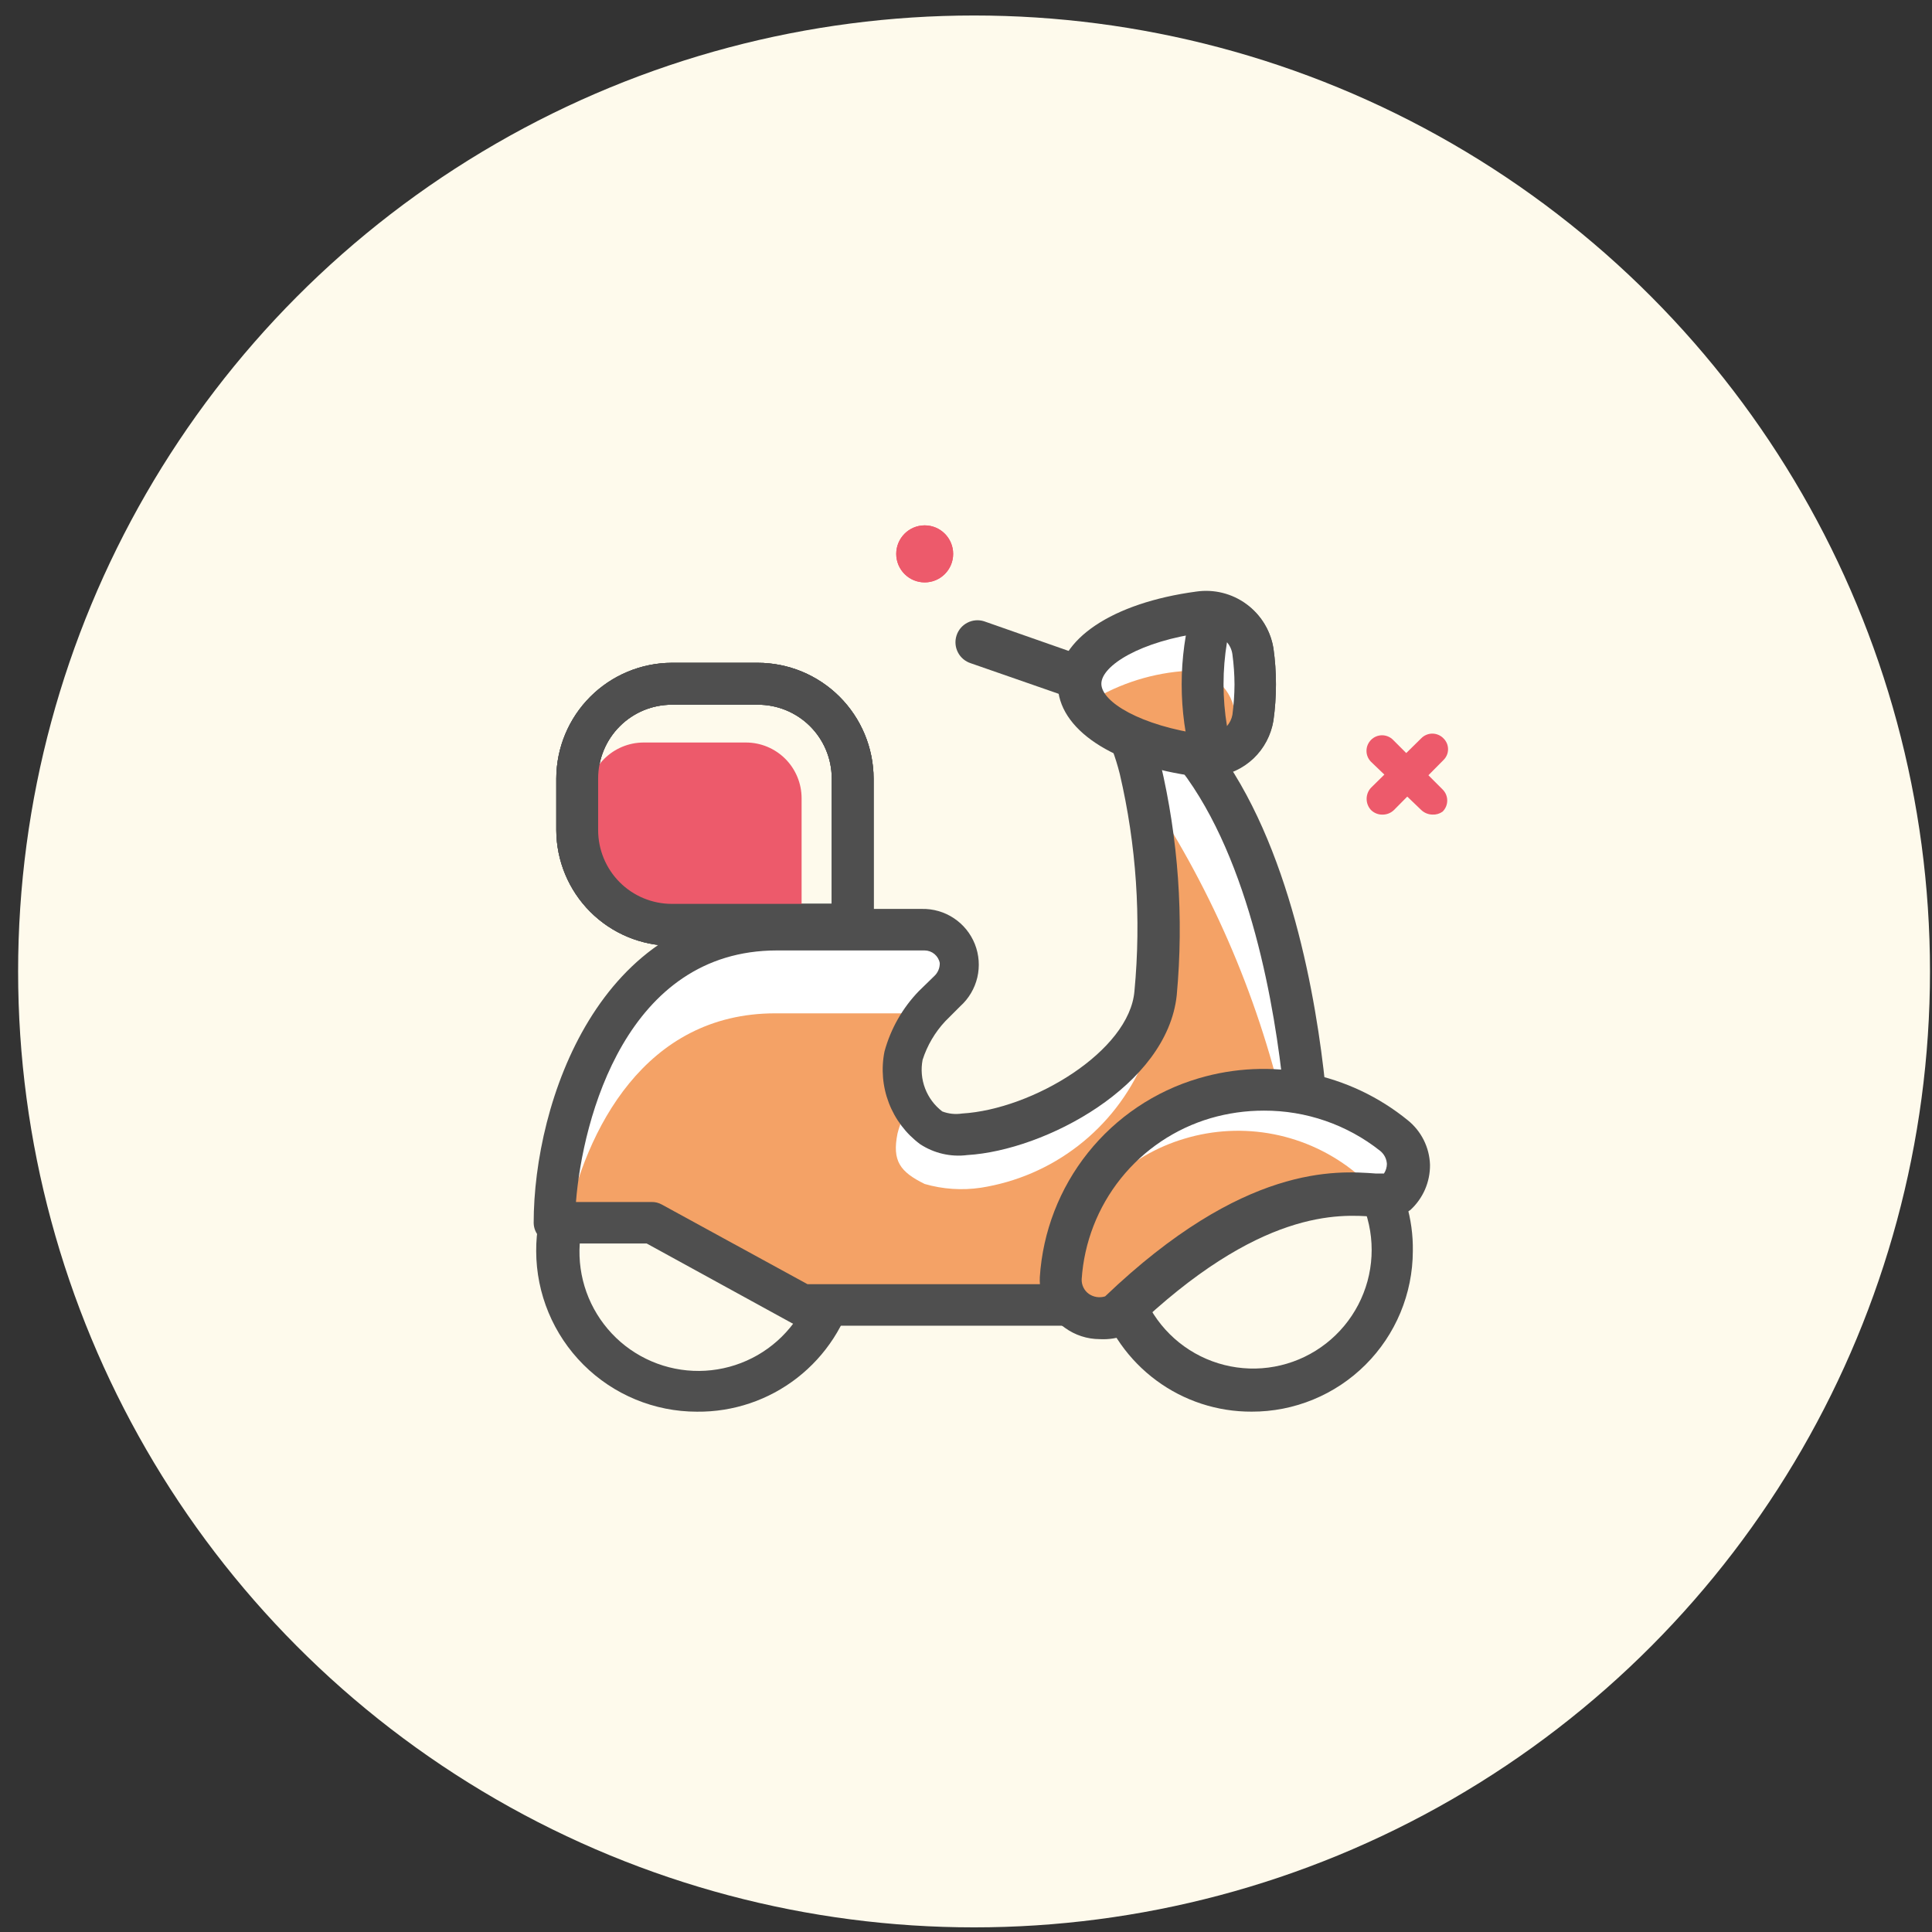 <svg width="96" height="96" viewBox="0 0 96 96" fill="none" xmlns="http://www.w3.org/2000/svg">
<rect x="0" y="0" width="96" height="96" fill="#333333" stroke="none"/>
<circle cx="48.4" cy="48.27" r="47.5" fill="#FEFAEC"/>
<path d="M62.194 70.144C60.489 70.151 58.828 69.608 57.457 68.594C56.085 67.581 55.077 66.152 54.58 64.519C54.497 64.243 54.527 63.945 54.664 63.691C54.8 63.437 55.032 63.248 55.308 63.165C55.584 63.082 55.881 63.112 56.135 63.249C56.389 63.386 56.578 63.618 56.66 63.894C56.916 64.699 57.341 65.439 57.906 66.064C58.472 66.69 59.165 67.187 59.939 67.521C60.713 67.855 61.549 68.019 62.392 68.002C63.235 67.984 64.064 67.786 64.823 67.42C65.582 67.054 66.255 66.529 66.794 65.88C67.333 65.232 67.727 64.475 67.95 63.661C68.172 62.846 68.216 61.994 68.081 61.161C67.946 60.328 67.634 59.534 67.166 58.832C67.048 58.606 67.017 58.344 67.079 58.097C67.141 57.85 67.291 57.634 67.501 57.49C67.712 57.346 67.967 57.285 68.22 57.317C68.472 57.349 68.704 57.473 68.871 57.665C69.764 58.994 70.229 60.564 70.203 62.165C70.2 63.216 69.991 64.255 69.587 65.225C69.183 66.195 68.592 67.075 67.848 67.816C67.105 68.557 66.223 69.144 65.252 69.543C64.282 69.943 63.243 70.147 62.194 70.144Z" fill="#4F4F4F"/>
<path d="M34.631 70.146C32.516 70.146 30.487 69.306 28.99 67.811C27.492 66.315 26.648 64.285 26.643 62.167C26.638 61.198 26.814 60.237 27.163 59.334C27.202 59.188 27.274 59.054 27.371 58.939C27.469 58.825 27.591 58.733 27.728 58.672C27.866 58.61 28.015 58.579 28.165 58.582C28.315 58.585 28.463 58.621 28.598 58.688C28.727 58.736 28.845 58.81 28.945 58.905C29.046 58.999 29.126 59.113 29.182 59.239C29.239 59.365 29.269 59.501 29.272 59.639C29.276 59.776 29.252 59.914 29.201 60.042C28.905 60.799 28.767 61.609 28.797 62.422C28.827 63.235 29.023 64.033 29.375 64.766C29.727 65.499 30.226 66.152 30.84 66.684C31.455 67.215 32.173 67.614 32.949 67.855C33.724 68.096 34.541 68.175 35.349 68.085C36.156 67.996 36.936 67.741 37.641 67.337C38.345 66.932 38.959 66.386 39.443 65.733C39.927 65.08 40.272 64.334 40.456 63.542C40.485 63.409 40.541 63.282 40.62 63.172C40.7 63.06 40.801 62.967 40.918 62.897C41.035 62.826 41.165 62.781 41.3 62.763C41.435 62.745 41.573 62.755 41.704 62.792C41.971 62.856 42.202 63.024 42.346 63.258C42.49 63.492 42.536 63.774 42.474 64.042C42.046 65.797 41.039 67.355 39.615 68.463C38.191 69.572 36.434 70.165 34.631 70.146Z" fill="#4F4F4F"/>
<path d="M56.183 36.895C56.329 37.332 56.475 37.749 56.579 38.186C57.449 41.833 57.723 45.597 57.39 49.332C56.974 53.061 51.565 56.145 47.842 56.353C47.265 56.438 46.677 56.32 46.177 56.02C45.629 55.617 45.208 55.066 44.964 54.43C44.721 53.795 44.665 53.102 44.804 52.436C45.077 51.523 45.561 50.688 46.219 49.999L46.989 49.249C47.192 49.05 47.347 48.809 47.445 48.542C47.542 48.275 47.578 47.99 47.55 47.707C47.49 47.282 47.277 46.893 46.952 46.614C46.627 46.334 46.211 46.182 45.782 46.186H38.605C30.118 46.186 27.538 55.895 27.538 60.77H32.385L39.853 64.936H53.188L64.817 54.165C64.421 50.311 63.194 42.52 59.491 37.707L56.183 36.895Z" fill="white"/>
<path d="M32.384 60.768L39.852 64.935H53.186L63.796 55.102C62.457 49.337 60.066 43.871 56.744 38.977L57.201 41.518C57.557 44.142 57.619 46.797 57.389 49.435C57.329 49.864 57.217 50.283 57.056 50.685C57.069 51.388 56.985 52.089 56.806 52.768C56.097 54.408 54.985 55.84 53.573 56.933C52.162 58.026 50.497 58.743 48.735 59.018C47.803 59.156 46.852 59.092 45.947 58.831C44.72 58.227 44.325 57.685 44.595 56.331C44.72 55.826 44.931 55.347 45.219 54.914C44.784 54.166 44.636 53.285 44.803 52.435C45.051 51.666 45.455 50.957 45.989 50.352C45.844 50.332 45.697 50.332 45.552 50.352H38.52C32.051 50.352 29.097 56.122 28.119 60.914L32.384 60.768Z" fill="#F4A266"/>
<path d="M45.948 28.939C46.729 28.939 47.362 28.305 47.362 27.522C47.362 26.74 46.729 26.105 45.948 26.105C45.166 26.105 44.533 26.74 44.533 27.522C44.533 28.305 45.166 28.939 45.948 28.939Z" fill="#F85474"/>
<path d="M45.948 28.939C46.729 28.939 47.362 28.305 47.362 27.522C47.362 26.74 46.729 26.105 45.948 26.105C45.166 26.105 44.533 26.74 44.533 27.522C44.533 28.305 45.166 28.939 45.948 28.939Z" fill="#ED5A6B"/>
<path d="M71.18 40.476C70.971 40.474 70.771 40.392 70.619 40.247L68.123 37.851C67.98 37.707 67.9 37.513 67.9 37.31C67.9 37.107 67.98 36.912 68.123 36.768C68.194 36.694 68.28 36.636 68.375 36.596C68.469 36.556 68.571 36.535 68.674 36.535C68.776 36.535 68.878 36.556 68.973 36.596C69.068 36.636 69.153 36.694 69.225 36.768L71.68 39.226C71.753 39.298 71.812 39.384 71.852 39.479C71.892 39.574 71.912 39.675 71.912 39.779C71.912 39.881 71.892 39.983 71.852 40.078C71.812 40.173 71.753 40.259 71.68 40.331C71.534 40.434 71.359 40.486 71.18 40.476Z" fill="#ED5A6B"/>
<path d="M68.706 40.478C68.598 40.481 68.491 40.463 68.391 40.423C68.291 40.384 68.2 40.324 68.123 40.248C67.984 40.098 67.907 39.901 67.907 39.696C67.907 39.492 67.984 39.294 68.123 39.144L70.62 36.686C70.691 36.612 70.777 36.554 70.872 36.514C70.966 36.474 71.068 36.453 71.171 36.453C71.274 36.453 71.375 36.474 71.47 36.514C71.565 36.554 71.65 36.612 71.722 36.686C71.795 36.756 71.853 36.84 71.893 36.933C71.933 37.026 71.953 37.127 71.953 37.228C71.953 37.329 71.933 37.429 71.893 37.522C71.853 37.615 71.795 37.699 71.722 37.769L69.267 40.248C69.117 40.395 68.915 40.477 68.706 40.478Z" fill="#ED5A6B"/>
<path d="M53.561 34.685C53.444 34.705 53.325 34.705 53.208 34.685L48.236 32.956C47.96 32.867 47.73 32.673 47.598 32.415C47.465 32.157 47.44 31.857 47.529 31.581C47.617 31.304 47.811 31.075 48.069 30.942C48.326 30.809 48.626 30.784 48.901 30.872L53.894 32.622C54.17 32.667 54.417 32.819 54.581 33.045C54.745 33.272 54.812 33.554 54.768 33.831C54.724 34.107 54.572 34.354 54.346 34.518C54.119 34.682 53.837 34.75 53.561 34.706V34.685Z" fill="#4F4F4F"/>
<path d="M53.187 65.873H39.852C39.678 65.874 39.506 65.831 39.353 65.748L32.134 61.789H27.537C27.268 61.784 27.012 61.675 26.822 61.485C26.632 61.294 26.523 61.038 26.518 60.769C26.518 54.727 29.804 45.164 38.625 45.164H45.802C46.367 45.151 46.924 45.311 47.395 45.624C47.867 45.936 48.232 46.386 48.441 46.913C48.649 47.44 48.692 48.018 48.562 48.57C48.432 49.121 48.137 49.62 47.716 49.998L46.967 50.748C46.456 51.296 46.072 51.95 45.843 52.664C45.752 53.141 45.795 53.633 45.968 54.085C46.141 54.538 46.436 54.933 46.821 55.227C47.133 55.346 47.469 55.381 47.799 55.331C51.314 55.123 56.12 52.227 56.37 49.248C56.712 45.635 56.466 41.99 55.641 38.456C55.539 38.047 55.414 37.644 55.267 37.248C55.208 37.116 55.176 36.974 55.175 36.829C55.173 36.685 55.202 36.542 55.259 36.409C55.315 36.276 55.399 36.157 55.504 36.058C55.61 35.96 55.734 35.884 55.87 35.836C56.006 35.788 56.151 35.769 56.295 35.78C56.438 35.791 56.578 35.832 56.705 35.901C56.833 35.969 56.944 36.062 57.033 36.176C57.122 36.29 57.187 36.42 57.222 36.56C57.389 36.998 57.534 37.456 57.659 37.914C58.553 41.692 58.827 45.59 58.471 49.456C57.992 53.956 51.918 57.164 48.069 57.394C47.246 57.5 46.412 57.308 45.718 56.852C45.018 56.332 44.48 55.622 44.167 54.807C43.854 53.992 43.779 53.104 43.95 52.248C44.257 51.12 44.844 50.088 45.656 49.248L46.426 48.498C46.514 48.416 46.584 48.315 46.63 48.204C46.677 48.093 46.699 47.973 46.696 47.852C46.663 47.677 46.57 47.52 46.433 47.406C46.297 47.292 46.125 47.229 45.947 47.227H38.604C31.136 47.227 28.951 55.56 28.619 59.727H32.384C32.558 59.724 32.731 59.767 32.883 59.852L40.123 63.81H53.187C53.461 63.816 53.722 63.927 53.916 64.121C54.11 64.316 54.221 64.577 54.227 64.852C54.221 65.125 54.109 65.384 53.915 65.575C53.72 65.766 53.459 65.873 53.187 65.873Z" fill="#4F4F4F"/>
<path d="M64.816 55.102C64.557 55.104 64.307 55.008 64.115 54.835C63.923 54.662 63.802 54.423 63.776 54.165C63.36 50.165 62.153 42.79 58.679 38.248C58.531 38.029 58.471 37.761 58.513 37.499C58.555 37.237 58.695 37.001 58.904 36.839C59.114 36.677 59.377 36.601 59.641 36.627C59.904 36.653 60.148 36.778 60.323 36.977C64.13 41.936 65.419 49.748 65.856 53.957C65.874 54.231 65.788 54.502 65.614 54.715C65.44 54.928 65.192 55.066 64.92 55.102H64.816Z" fill="#4F4F4F"/>
<path d="M55.496 65.312C63.983 57.104 68.602 59.917 69.309 59.292C69.519 59.116 69.687 58.896 69.803 58.647C69.919 58.399 69.979 58.128 69.979 57.854C69.979 57.58 69.919 57.309 69.803 57.061C69.687 56.812 69.519 56.593 69.309 56.417C68.005 55.337 66.454 54.598 64.794 54.267C63.135 53.936 61.419 54.023 59.802 54.521C57.838 55.092 56.098 56.258 54.821 57.858C53.544 59.458 52.791 61.414 52.667 63.458C52.659 63.782 52.732 64.102 52.879 64.39C53.027 64.677 53.244 64.924 53.51 65.106C53.777 65.288 54.085 65.401 54.407 65.433C54.728 65.466 55.052 65.417 55.35 65.292L55.496 65.312Z" fill="white"/>
<path d="M67.936 59.333C67.876 58.91 67.661 58.524 67.333 58.25C66.161 57.3 64.775 56.651 63.296 56.36C61.816 56.07 60.288 56.146 58.845 56.583C57.469 56.993 56.211 57.724 55.172 58.716C54.134 59.709 53.347 60.934 52.875 62.292C52.798 62.698 52.742 63.108 52.709 63.521C52.701 63.844 52.774 64.165 52.921 64.452C53.069 64.74 53.286 64.986 53.552 65.169C53.819 65.351 54.127 65.463 54.449 65.496C54.77 65.528 55.094 65.48 55.392 65.354C61.758 59.25 65.897 59.208 67.936 59.333Z" fill="#F4A266"/>
<path d="M54.643 66.541C54.023 66.54 53.419 66.343 52.916 65.979C52.511 65.7 52.184 65.322 51.966 64.881C51.748 64.439 51.645 63.95 51.668 63.458C51.815 61.202 52.649 59.045 54.059 57.279C55.469 55.513 57.387 54.223 59.553 53.583C61.325 53.057 63.198 52.971 65.011 53.334C66.823 53.697 68.52 54.498 69.954 55.666C70.286 55.933 70.556 56.269 70.746 56.65C70.936 57.031 71.042 57.449 71.056 57.875C71.061 58.298 70.976 58.717 70.808 59.105C70.639 59.492 70.391 59.84 70.079 60.125C69.818 60.306 69.522 60.43 69.21 60.488C68.898 60.545 68.577 60.535 68.269 60.458C66.563 60.333 62.59 60.041 56.266 66.125C56.175 66.213 56.07 66.284 55.954 66.333C55.537 66.496 55.09 66.567 54.643 66.541ZM62.798 55.187C61.904 55.186 61.014 55.312 60.156 55.562C58.398 56.079 56.842 57.123 55.696 58.553C54.55 59.984 53.87 61.732 53.748 63.562C53.742 63.704 53.772 63.844 53.834 63.972C53.895 64.099 53.987 64.209 54.102 64.291C54.219 64.373 54.353 64.426 54.493 64.448C54.634 64.469 54.778 64.459 54.913 64.416C61.799 57.833 66.397 58.166 68.373 58.312H68.768C68.862 58.17 68.913 58.004 68.914 57.833C68.906 57.708 68.873 57.586 68.816 57.475C68.758 57.364 68.678 57.266 68.581 57.187C66.935 55.883 64.896 55.178 62.798 55.187Z" fill="#4F4F4F"/>
<path d="M53.562 33.979C53.562 35.645 56.079 37.083 59.553 37.52C60.154 37.617 60.768 37.472 61.263 37.117C61.758 36.762 62.093 36.226 62.195 35.625C62.278 35.08 62.32 34.53 62.319 33.979C62.321 33.428 62.279 32.877 62.195 32.333C62.093 31.731 61.758 31.193 61.264 30.834C60.771 30.476 60.156 30.326 59.553 30.416C56.12 30.875 53.562 32.291 53.562 33.979Z" fill="white"/>
<path d="M58.699 33.354C57.001 33.503 55.365 34.069 53.935 35C55.42 36.549 57.451 37.454 59.594 37.521C59.928 37.57 60.269 37.545 60.592 37.448C60.916 37.35 61.214 37.183 61.466 36.958C61.466 36.407 61.424 35.857 61.341 35.312C61.244 34.705 60.913 34.16 60.419 33.794C59.925 33.428 59.308 33.27 58.699 33.354Z" fill="#F4A266"/>
<path d="M59.906 38.581H59.448C55.288 38.04 52.562 36.227 52.562 33.998C52.562 31.769 55.267 29.956 59.448 29.394C60.327 29.268 61.22 29.491 61.935 30.017C62.651 30.543 63.132 31.329 63.276 32.206C63.36 32.8 63.402 33.398 63.401 33.998C63.401 34.597 63.36 35.196 63.276 35.79C63.141 36.582 62.727 37.3 62.109 37.812C61.49 38.325 60.708 38.598 59.906 38.581ZM59.906 31.436H59.802C56.661 31.852 54.726 33.081 54.726 33.977C54.726 34.873 56.661 36.06 59.802 36.498C60.135 36.554 60.476 36.479 60.755 36.288C61.034 36.098 61.229 35.808 61.3 35.477C61.365 34.98 61.4 34.479 61.404 33.977C61.401 33.475 61.367 32.974 61.3 32.477C61.239 32.161 61.062 31.878 60.804 31.686C60.547 31.493 60.226 31.404 59.906 31.436Z" fill="#4F4F4F"/>
<path d="M60.24 38.559C60.019 38.565 59.802 38.499 59.622 38.371C59.442 38.243 59.309 38.061 59.241 37.85C58.542 35.336 58.542 32.678 59.241 30.163C59.301 29.921 59.45 29.711 59.659 29.576C59.867 29.44 60.12 29.389 60.364 29.434C61.088 29.516 61.765 29.833 62.291 30.338C62.817 30.842 63.163 31.505 63.277 32.225C63.361 32.819 63.403 33.417 63.402 34.017C63.402 34.616 63.36 35.215 63.277 35.809C63.162 36.526 62.815 37.187 62.289 37.688C61.762 38.188 61.086 38.502 60.364 38.579L60.24 38.559ZM60.968 31.913C60.74 33.292 60.74 34.7 60.968 36.079C61.106 35.919 61.2 35.725 61.238 35.517C61.304 35.02 61.339 34.519 61.342 34.017C61.34 33.515 61.305 33.014 61.238 32.517C61.209 32.293 61.115 32.083 60.968 31.913Z" fill="#4F4F4F"/>
<path d="M42.369 46.996H33.382C31.861 46.991 30.404 46.383 29.328 45.306C28.253 44.229 27.646 42.769 27.641 41.246V38.684C27.646 37.16 28.253 35.701 29.328 34.624C30.404 33.547 31.861 32.939 33.382 32.934H37.647C39.171 32.934 40.634 33.539 41.714 34.617C42.794 35.694 43.404 37.157 43.409 38.684V45.954C43.409 46.231 43.3 46.496 43.104 46.691C42.909 46.886 42.645 46.996 42.369 46.996ZM33.382 35.017C32.411 35.017 31.48 35.403 30.793 36.091C30.107 36.779 29.721 37.711 29.721 38.684V41.246C29.721 42.219 30.107 43.151 30.793 43.839C31.48 44.526 32.411 44.913 33.382 44.913H41.329V38.663C41.326 38.181 41.229 37.705 41.042 37.261C40.856 36.817 40.584 36.415 40.242 36.076C39.9 35.738 39.495 35.47 39.049 35.288C38.604 35.106 38.127 35.014 37.647 35.017H33.382Z" fill="#4F4F4F"/>
<path d="M42.369 46.996H33.382C31.861 46.991 30.404 46.383 29.328 45.306C28.253 44.229 27.646 42.769 27.641 41.246V38.684C27.646 37.16 28.253 35.701 29.328 34.624C30.404 33.547 31.861 32.939 33.382 32.934H37.647C39.171 32.934 40.634 33.539 41.714 34.617C42.794 35.694 43.404 37.157 43.409 38.684V45.954C43.409 46.231 43.3 46.496 43.104 46.691C42.909 46.886 42.645 46.996 42.369 46.996ZM33.382 35.017C32.411 35.017 31.48 35.403 30.793 36.091C30.107 36.779 29.721 37.711 29.721 38.684V41.246C29.721 42.219 30.107 43.151 30.793 43.839C31.48 44.526 32.411 44.913 33.382 44.913H41.329V38.663C41.326 38.181 41.229 37.705 41.042 37.261C40.856 36.817 40.584 36.415 40.242 36.076C39.9 35.738 39.495 35.47 39.049 35.288C38.604 35.106 38.127 35.014 37.647 35.017H33.382Z" fill="#4F4F4F"/>
<path d="M39.831 45.52V39.665C39.831 38.931 39.54 38.226 39.021 37.706C38.502 37.187 37.798 36.895 37.065 36.895H31.968C31.236 36.9 30.535 37.194 30.018 37.712C29.5 38.231 29.207 38.932 29.201 39.665V43.54C29.217 43.95 29.327 44.352 29.521 44.713C29.716 45.074 29.991 45.385 30.325 45.624C30.73 45.776 31.16 45.853 31.593 45.853H39.686C39.76 45.755 39.809 45.641 39.831 45.52Z" fill="#ED5A6B"/>
<path d="M42.369 46.996H33.382C31.861 46.991 30.404 46.383 29.328 45.306C28.253 44.229 27.646 42.769 27.641 41.246V38.684C27.646 37.16 28.253 35.701 29.328 34.624C30.404 33.547 31.861 32.939 33.382 32.934H37.647C39.171 32.934 40.634 33.539 41.714 34.617C42.794 35.694 43.404 37.157 43.409 38.684V45.954C43.409 46.231 43.3 46.496 43.104 46.691C42.909 46.886 42.645 46.996 42.369 46.996ZM33.382 35.017C32.411 35.017 31.48 35.403 30.793 36.091C30.107 36.779 29.721 37.711 29.721 38.684V41.246C29.721 42.219 30.107 43.151 30.793 43.839C31.48 44.526 32.411 44.913 33.382 44.913H41.329V38.663C41.326 38.181 41.229 37.705 41.042 37.261C40.856 36.817 40.584 36.415 40.242 36.076C39.9 35.738 39.495 35.47 39.049 35.288C38.604 35.106 38.127 35.014 37.647 35.017H33.382Z" fill="#4F4F4F"/>
</svg>
